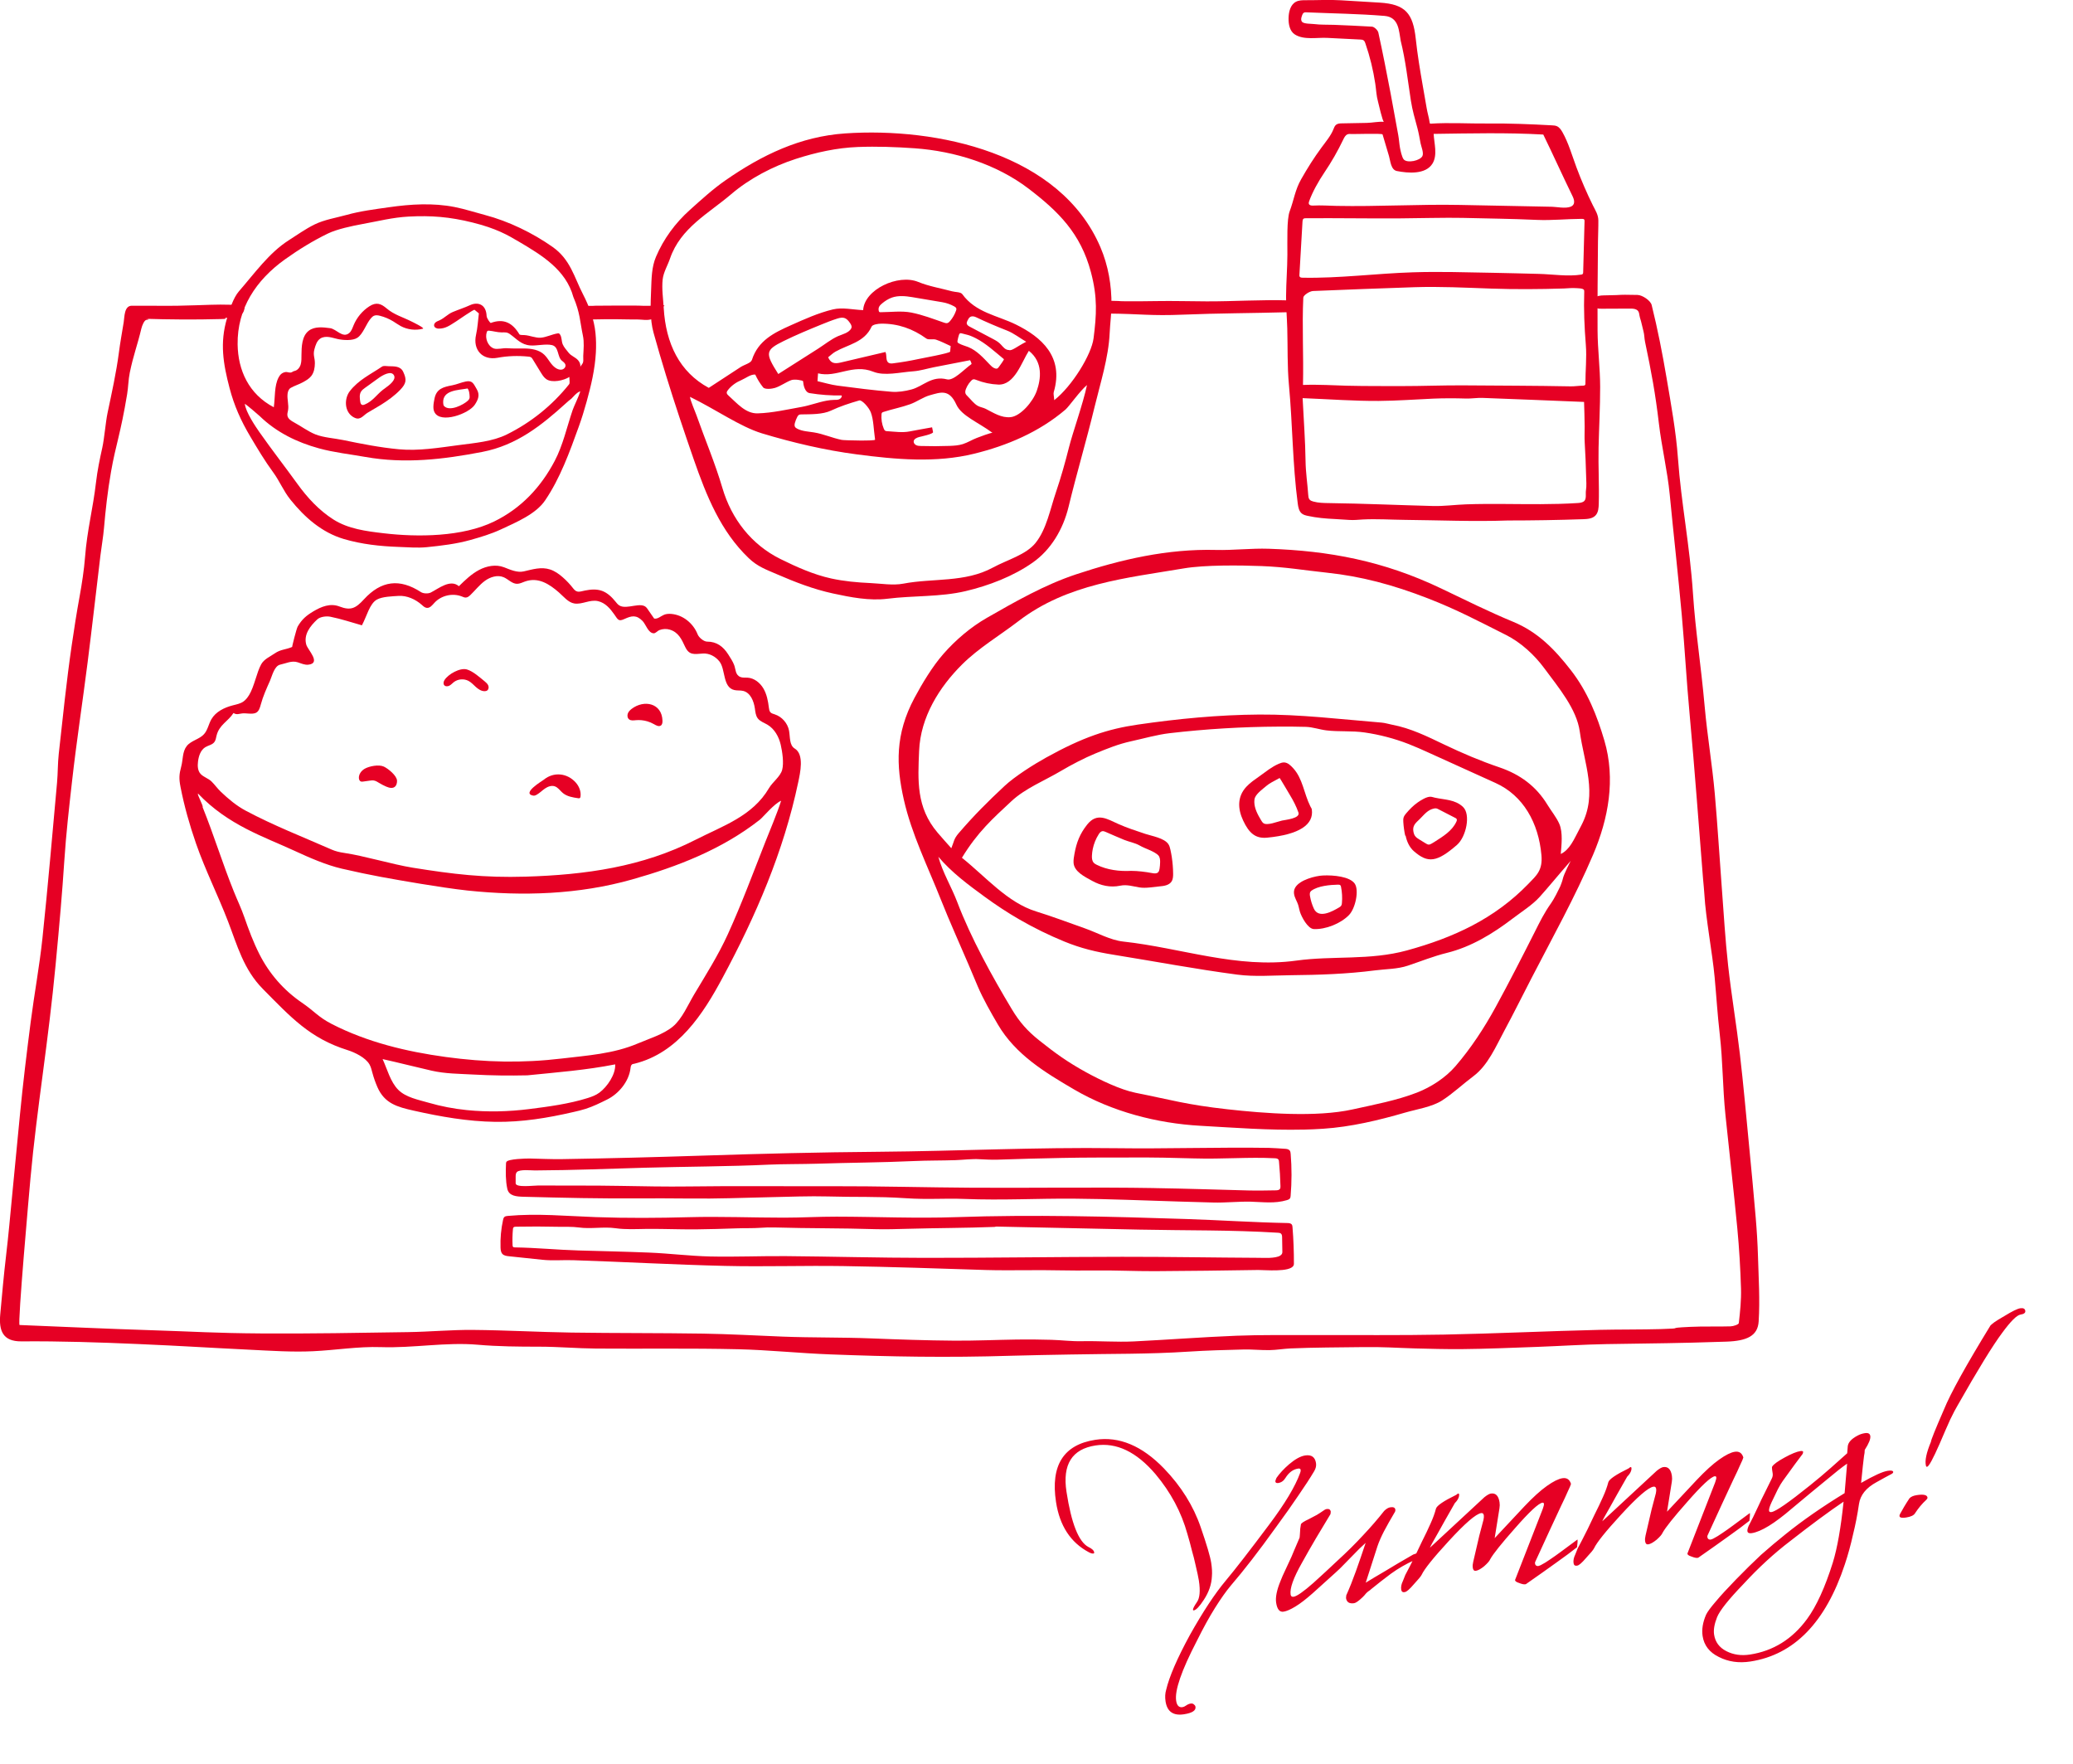 <svg width="489" height="416" viewBox="0 0 489 416" fill="none" xmlns="http://www.w3.org/2000/svg">
<g clip-path="url(#clip0_32_627)">
<path d="M51.969 75.253C45.961 75.415 39.971 75.367 33.902 75.18C31.824 75.118 36.582 75.159 34.532 75.45C34.037 75.519 33.525 76.737 33.342 77.505C32.37 81.566 31.457 83.794 30.617 87.883C30.274 89.544 30.267 91.284 29.994 92.938C28.438 102.378 27.314 104.845 26.197 111.224C25.37 115.943 24.907 120.243 24.537 124.484C24.347 126.677 23.952 128.857 23.686 131.043C22.676 139.449 21.729 147.863 20.663 156.262C19.481 165.592 18.049 174.895 16.998 184.239C16.302 190.41 15.604 196.416 15.154 203.245C14.698 210.198 14.079 217.477 13.11 227.616C12.263 236.49 11.271 244.301 10.102 253.181C9.016 261.446 7.93 269.7 7.183 277.951C6.934 280.705 4.091 312.504 4.62 312.504C15.317 312.933 25.187 313.4 35.061 313.711C46.235 314.06 50.547 314.42 61.725 314.496C73.231 314.572 84.737 314.354 96.243 314.181C101.337 314.105 106.431 313.621 111.522 313.662C119.282 313.725 127.043 314.171 134.803 314.289C145.144 314.444 155.491 314.372 165.832 314.534C172.081 314.635 178.327 314.994 184.576 315.24C191.552 315.513 198.524 315.385 205.499 315.662C212.015 315.921 218.527 316.146 225.046 316.195C230.026 316.233 235.006 316.001 239.989 315.928C242.528 315.89 245.454 315.925 247.999 315.998C250.517 316.07 252.654 316.375 255.175 316.323C259.27 316.236 263.368 316.572 267.459 316.375C275.534 315.98 283.599 315.351 291.678 315.032C297.543 314.801 303.423 314.901 309.295 314.88C319.732 314.842 330.173 314.97 340.604 314.766C352.898 314.524 365.186 313.932 377.477 313.642C381.488 313.548 387.655 313.59 391.663 313.469C398.178 313.275 392.185 313.251 398.697 312.943C401.868 312.791 405.05 312.922 408.225 312.822C408.91 312.801 410.13 312.389 410.168 312.05C410.483 309.349 410.763 306.616 410.684 303.903C410.542 299.157 410.262 294.407 409.812 289.678C408.968 280.808 407.941 271.956 407.028 263.093C406.326 256.288 406.44 250.691 405.669 243.893C405.102 238.884 404.926 235.504 404.466 230.488C403.957 224.914 402.353 216.501 402.045 210.907C401.979 209.724 401.837 208.548 401.74 207.368C400.699 194.458 399.776 181.533 398.58 168.637C397.791 160.109 397.469 153.484 396.705 144.953C395.92 136.159 394.72 125.46 393.876 116.673C393.333 111.037 391.964 105.409 391.317 99.884C390.497 92.872 389.553 87.762 388.049 80.618C387.872 79.781 387.9 78.92 387.668 78.09C387.378 77.041 387.202 75.966 386.859 74.959C386.638 74.308 386.787 73.461 386.057 73.053C385.58 72.786 385.009 72.783 384.462 72.783C378.784 72.793 383.456 72.804 377.777 72.814C377.38 72.814 376.968 72.814 376.602 72.655C375.779 72.299 375.485 71.091 376.055 70.396C376.588 69.746 377.539 69.68 378.376 69.666C384.442 69.573 380.226 69.458 386.261 69.562C387.433 69.583 389.353 70.891 389.612 71.939C391.023 77.612 392.15 83.369 393.126 89.136C394.191 95.428 395.353 101.742 395.813 108.093C396.587 118.8 398.593 128.438 399.365 140.093C399.949 148.932 401.187 156.269 402.135 166.824C402.74 173.542 403.895 180.364 404.5 187.183C405.15 194.53 405.59 201.895 406.146 209.25C406.613 215.408 406.966 221.58 407.647 227.717C408.419 234.684 409.601 241.606 410.417 248.57C411.261 255.783 411.898 263.023 412.596 270.254C413.139 275.868 413.675 281.483 414.149 287.104C414.408 290.18 414.602 293.269 414.692 296.355C414.837 301.461 415.173 306.588 414.851 311.666C414.637 315.081 412.078 316.264 407.222 316.427C394.35 316.852 391.815 316.783 378.933 317.008C373.503 317.101 368.08 317.464 362.654 317.662C356.626 317.88 350.595 318.139 344.567 318.194C341.651 318.219 336.889 318.118 333.97 318.032C328.852 317.883 326.514 317.648 321.396 317.717C316.056 317.79 309.779 317.793 304.443 318.028C302.793 318.101 301.151 318.398 299.501 318.426C297.45 318.461 295.392 318.232 293.342 318.281C289.022 318.385 284.696 318.502 280.383 318.782C270.669 319.412 262.279 319.26 252.55 319.46C248.324 319.547 242.932 319.616 238.679 319.751C223.313 320.235 210.081 319.972 195.861 319.436C188.595 319.163 181.349 318.391 174.08 318.219C162.92 317.956 151.746 318.142 140.579 318.059C136.142 318.025 131.687 317.617 127.216 317.617C122.37 317.617 117.518 317.579 112.687 317.156C105.189 316.503 97.443 317.98 89.858 317.72C84.498 317.537 79.186 318.44 73.843 318.689C68.904 318.921 63.89 318.578 58.958 318.336C47.905 317.796 43.703 317.475 32.647 316.994C23.451 316.593 14.248 316.288 5.042 316.364C0.66 316.399 -0.291 313.849 0.059 310.006C0.477 305.401 0.885 300.804 1.425 296.213C2.044 290.948 2.379 286.987 2.888 281.715C3.448 275.927 4.136 268.821 4.693 263.034C5.402 255.679 6.297 248.342 7.242 241.011C8.089 234.424 9.313 227.883 10.012 221.285C11.302 209.07 12.343 196.831 13.456 184.598C13.66 182.343 13.608 180.063 13.857 177.814C14.809 169.283 15.67 160.735 16.911 152.246C17.509 148.16 18.046 144.69 18.789 140.615C19.311 137.754 19.837 134.323 20.062 131.399C20.553 124.989 21.915 120.094 22.655 113.711C22.97 110.989 23.527 108.304 24.122 105.63C24.627 103.354 24.9 99.635 25.37 97.39C26.366 92.636 27.414 87.984 28.047 83.144C28.358 80.75 28.791 78.387 29.178 76.004C29.382 74.765 29.271 72.115 31.087 72.105C38.453 72.07 38.9 72.243 46.28 71.994C52.152 71.797 51.837 71.793 57.709 71.977C57.689 72.558 57.661 73.163 57.367 73.662C56.793 74.627 55.493 74.803 54.372 74.872C51.495 75.052 54.822 75.18 51.962 75.256L51.969 75.253Z" fill="#E60024"/>
<path d="M266.346 71.06C268.487 71.06 270.631 71.05 272.768 71.012C276.71 70.943 280.677 71.064 284.654 71.078C291.115 71.098 297.551 70.645 304.025 70.846C304.191 70.849 304.374 70.863 304.488 70.984C304.599 71.102 304.606 71.282 304.602 71.444C304.588 71.977 304.526 72.51 304.415 73.032C304.381 73.202 304.332 73.382 304.201 73.496C304.052 73.624 303.841 73.638 303.644 73.641C295.489 73.869 287.31 73.869 279.162 74.208C271.281 74.537 269.227 74.018 261.297 73.952C260.522 73.945 259.599 73.852 259.235 73.167C258.886 72.506 259.336 71.648 259.993 71.289C260.65 70.929 261.438 70.936 262.185 70.95C265.585 71.008 262.943 71.053 266.346 71.057V71.06Z" fill="#E60024"/>
<path d="M142.335 72.087C143.822 72.08 145.31 72.073 146.793 72.067C154.817 72.032 148.747 72.278 156.777 72.015C156.608 72.022 154.713 74.879 153.98 75.187C152.762 75.695 151.493 75.336 150.182 75.339C146.295 75.339 156.49 75.405 152.603 75.381C144.843 75.336 146.233 75.204 138.472 75.363C138.213 75.37 137.929 75.363 137.729 75.201C137.556 75.059 137.487 74.834 137.424 74.62C137.283 74.128 137.137 73.637 136.996 73.146C136.94 72.956 136.885 72.748 136.954 72.561C137.086 72.208 137.549 72.15 137.926 72.15C142.446 72.129 137.815 72.112 142.339 72.091L142.335 72.087Z" fill="#E60024"/>
<path d="M336.869 27.059C337.014 27.675 337.163 28.288 337.256 28.952C337.266 29.024 337.284 29.107 337.343 29.145C337.387 29.173 337.443 29.17 337.495 29.166C341.935 28.876 346.469 29.173 350.924 29.128C356.042 29.076 361.036 29.284 366.095 29.561C366.486 29.581 366.884 29.606 367.24 29.758C367.856 30.021 368.253 30.623 368.582 31.204C369.996 33.698 370.889 36.846 371.892 39.531C373.019 42.547 374.299 45.505 375.723 48.39C376.336 49.629 377.02 50.618 377.034 51.985C377.055 53.621 376.962 55.278 376.948 56.918C376.882 63.944 376.816 70.97 376.851 77.996C376.872 82.417 377.456 86.835 377.46 91.252C377.463 96.03 377.197 100.8 377.089 105.574C376.993 109.996 377.255 114.334 377.134 118.786C377.107 119.775 377.041 120.865 376.356 121.581C375.637 122.335 374.485 122.418 373.444 122.453C367.531 122.657 361.613 122.757 355.682 122.757C347.642 123.048 339.518 122.692 331.453 122.612C328.143 122.581 324.768 122.349 321.465 122.519C320.327 122.578 319.39 122.709 318.232 122.623C317.104 122.536 315.973 122.463 314.842 122.411C312.695 122.315 310.585 122.128 308.479 121.668C307.995 121.564 307.497 121.439 307.106 121.132C306.411 120.585 306.241 119.62 306.124 118.745C304.893 109.435 304.913 100.095 304.049 90.799C303.637 86.392 303.779 81.933 303.655 77.494C303.585 74.959 303.354 72.423 303.371 69.887C303.392 66.615 303.668 63.345 303.682 60.073C303.696 56.842 303.513 51.732 304.218 49.847C305.225 47.166 305.481 44.817 306.926 42.277C308.451 39.596 309.935 37.23 311.764 34.753C312.681 33.511 313.964 31.965 314.524 30.526C314.687 30.111 314.849 29.664 315.209 29.398C315.579 29.125 316.07 29.104 316.53 29.097C318.491 29.059 320.452 29.024 322.413 28.986C323.713 28.962 325.228 28.62 326.463 28.737C326.134 28.706 325.2 24.475 325.065 23.994C324.664 22.559 324.64 21.251 324.422 19.788C323.938 16.543 323.153 13.343 322.084 10.24C321.991 9.97 321.884 9.679 321.648 9.513C321.431 9.358 321.15 9.34 320.884 9.326C318.27 9.195 315.655 9.064 313.041 8.932C310.689 8.814 307.556 9.489 305.436 8.123C304.225 7.344 303.928 5.708 303.959 4.269C303.99 2.795 304.384 1.124 305.681 0.429C306.394 0.048 307.237 0.045 308.043 0.048C310.834 0.062 313.514 -0.104 316.302 0.066C319.359 0.249 322.413 0.429 325.47 0.619C331.512 0.993 333.317 3.127 333.967 9.181C334.365 12.897 334.98 16.584 335.624 20.265C335.928 22.012 336.25 23.756 336.537 25.503C336.627 26.039 336.744 26.544 336.865 27.049L336.869 27.059ZM307.276 93.906C307.538 99.261 307.908 103.987 307.967 108.716C307.998 111.372 308.417 114.074 308.6 116.735C308.624 117.112 308.662 117.516 308.901 117.807C309.115 118.07 309.454 118.194 309.779 118.284C310.993 118.62 312.269 118.637 313.525 118.655C321.731 118.762 329.869 119.135 338.065 119.343C340.642 119.409 343.263 119.039 345.847 118.949C348.765 118.848 351.691 118.845 354.614 118.862C360.458 118.897 366.306 119.018 372.144 118.641C372.697 118.606 373.299 118.544 373.707 118.167C374.278 117.634 373.991 116.427 374.108 115.69C374.288 114.562 374.178 113.379 374.15 112.237C374.088 109.646 373.977 107.052 373.821 104.464C373.735 103.032 373.814 102.004 373.804 100.593C373.804 100.14 373.697 94.795 373.666 94.795C365.224 94.456 357.467 94.127 349.706 93.847C348.395 93.799 347.071 94.041 345.76 93.996C343.305 93.913 340.548 93.913 338.103 94.016C333.697 94.207 329.603 94.532 325.204 94.56C319.542 94.598 313.881 94.169 307.272 93.902L307.276 93.906ZM373.621 68.351C373.382 67.96 372.054 67.984 371.622 67.95C370.74 67.884 369.796 68.012 368.91 68.04C363.121 68.22 357.467 68.261 351.698 68.061C345.67 67.853 339.639 67.538 333.607 67.739C325.819 67.995 317.53 68.31 309.741 68.635C308.918 68.669 307.459 69.621 307.435 70.198C307.12 76.937 307.525 83.687 307.362 90.789C311.097 90.647 314.791 90.903 317.626 90.969C322.24 91.076 325.996 91.048 330.606 91.059C335.129 91.069 340.773 90.851 345.293 90.889C354.071 90.962 361.724 90.951 370.501 91.124C371.456 91.142 372.39 90.969 373.361 90.965C373.572 90.965 373.825 90.945 373.929 90.761C373.984 90.668 373.984 90.554 373.984 90.446C373.973 87.451 374.323 84.344 374.084 81.365C373.749 77.204 373.565 73.049 373.704 68.86C373.711 68.687 373.714 68.5 373.624 68.351H373.621ZM373.081 51.618C369.578 51.635 366.071 52.016 362.571 51.864C355.727 51.562 351.864 51.566 345.02 51.39C341.33 51.296 333.753 51.486 330.049 51.507C322.281 51.552 315.548 51.414 308.016 51.473C307.829 51.473 307.625 51.48 307.476 51.597C307.289 51.746 307.262 52.016 307.248 52.254C307.006 56.447 306.76 60.64 306.518 64.833C306.511 64.971 306.504 65.117 306.57 65.234C306.695 65.459 306.999 65.49 307.255 65.497C315.904 65.67 324.64 64.49 333.296 64.224C339.608 64.016 345.933 64.234 352.252 64.342C355.834 64.404 359.414 64.511 362.997 64.598C366.175 64.674 369.879 65.265 372.998 64.764C373.126 64.743 373.265 64.712 373.351 64.615C373.441 64.511 373.451 64.362 373.455 64.228C373.562 60.215 373.669 56.205 373.776 52.192C373.78 52.043 373.776 51.881 373.683 51.767C373.569 51.632 373.368 51.621 373.192 51.621C373.157 51.621 373.119 51.621 373.085 51.621L373.081 51.618ZM370.522 48.743C370.979 48.556 371.29 48.231 371.321 47.695C371.355 47.114 371.093 46.56 370.837 46.038C368.572 41.406 366.31 36.369 364.045 31.733C355.437 31.245 346.812 31.463 338.186 31.577C338.287 33.791 339.162 36.566 337.899 38.597C336.277 41.205 332.117 40.852 329.516 40.337C328.081 40.053 327.995 37.984 327.649 36.812C327.147 35.109 326.635 33.407 326.134 31.705C326.048 31.411 319.404 31.654 318.785 31.609C318.488 31.588 318.183 31.567 317.903 31.667C317.381 31.858 317.101 32.408 316.862 32.909C315.572 35.611 314.078 38.216 312.401 40.697C311.104 42.609 309.579 45.287 308.814 47.467C308.742 47.674 308.676 47.903 308.759 48.103C308.901 48.456 309.375 48.504 309.752 48.484C311.616 48.38 313.376 48.522 315.254 48.56C324.948 48.754 334.742 48.141 344.439 48.335C349.267 48.432 354.098 48.525 358.926 48.622C361.344 48.67 363.761 48.719 366.178 48.767C367.077 48.785 369.312 49.241 370.515 48.747L370.522 48.743ZM306.94 4.656C306.957 4.843 307.02 5.019 307.151 5.161C307.608 5.659 309.306 5.587 310.001 5.677C311.526 5.874 313.141 5.798 314.676 5.857C317.661 5.978 320.646 6.109 323.63 6.286C324.177 6.317 325.017 7.123 325.141 7.694C326.179 12.419 327.106 17.172 328.012 21.929C328.638 25.226 329.208 28.53 329.828 31.83C330.014 32.833 330.063 33.854 330.242 34.86C330.357 35.493 330.706 37.116 331.124 37.597C331.954 38.552 335.032 37.905 335.544 36.784C335.887 36.033 335.243 34.559 335.098 33.788C334.873 32.615 334.676 31.436 334.372 30.28C333.763 27.983 333.175 26.077 332.812 23.725C332.089 19.051 331.56 14.211 330.412 9.62C329.976 7.368 330.045 4.037 326.611 3.753C320.473 3.245 314.331 3.176 308.182 2.909C307.974 2.899 307.756 2.895 307.576 2.996C307.348 3.12 307.237 3.383 307.148 3.625C307.023 3.947 306.912 4.321 306.944 4.653L306.94 4.656Z" fill="#E60024"/>
<path d="M278.177 283.386C269.818 283.143 261.463 282.759 253.1 282.704C244.534 282.649 236.531 283.123 227.453 282.77C222.598 282.58 219.129 282.967 213.53 282.593C206.835 282.147 201.875 282.382 195.163 282.182C191.286 282.064 185.531 282.268 181.63 282.358C175.156 282.51 169.021 282.746 162.989 282.673C153.894 282.562 146.251 282.739 137.155 282.566C132.611 282.479 128.063 282.386 123.519 282.258C121.866 282.209 120.043 282.119 119.663 280.362C119.255 278.466 119.276 276.377 119.362 274.453C119.369 274.308 119.379 274.156 119.456 274.028C119.881 273.322 124.11 273.218 125.055 273.239C127.565 273.294 130.069 273.422 132.583 273.381C143.647 273.205 154.71 272.914 165.766 272.554C180.105 272.087 192.949 271.765 207.291 271.648C226.098 271.496 244.126 270.548 263.434 270.807C275.061 270.963 287.705 270.544 299.346 270.728C300.57 270.748 301.815 270.876 303.05 270.939C303.475 270.959 303.949 271.015 304.215 271.333C304.402 271.558 304.433 271.866 304.457 272.153C304.727 275.439 304.723 278.743 304.447 282.03C304.429 282.244 304.405 282.469 304.281 282.645C304.122 282.874 303.831 282.977 303.558 283.057C300.705 283.908 297.987 283.5 295.012 283.417C292.329 283.344 288.908 283.697 286.225 283.617C283.541 283.541 280.857 283.462 278.177 283.386ZM272.284 280.213C276.019 280.276 279.754 280.359 283.486 280.466C287.134 280.573 290.779 280.677 294.428 280.77C296.589 280.826 298.758 280.777 300.93 280.743C301.293 280.736 301.708 280.705 301.915 280.421C302.054 280.231 302.054 279.985 302.047 279.757C301.998 277.764 301.884 275.972 301.704 273.983C301.687 273.806 301.666 273.616 301.559 273.471C301.379 273.232 301.03 273.194 300.719 273.177C294.539 272.848 288.628 273.419 281.521 273.208C276.393 273.056 272.588 272.976 267.377 272.997C261.615 273.021 256.248 272.976 250.489 273.101C245.233 273.215 240.28 273.322 235.027 273.519C234.235 273.55 231.838 273.457 231.04 273.402C229.366 273.284 227.042 273.568 225.378 273.623C222.148 273.734 218.849 273.685 215.619 273.834C207.706 274.197 200.516 274.204 192.6 274.464C189.525 274.564 184.476 274.536 181.409 274.682C172.113 275.125 161.291 275.145 151.988 275.412C142.236 275.688 135.952 275.979 126.186 276.048C125.293 276.055 122.561 275.733 121.914 276.443C121.652 276.733 121.638 277.159 121.638 277.543C121.638 278.055 121.638 278.57 121.638 279.082C121.638 280.151 125.867 279.598 126.929 279.604C133.358 279.646 139.791 279.573 146.216 279.691C151.276 279.784 157.283 279.899 162.332 279.829C174.475 279.667 184.172 279.812 196.314 279.77C206.831 279.736 218.842 280.065 229.362 280.127C243.676 280.21 257.984 279.968 272.284 280.206V280.213Z" fill="#E60024"/>
<path d="M305.124 298.482C304.305 300.112 298.267 299.506 296.811 299.527C288.68 299.648 280.553 299.773 272.422 299.807C267.657 299.828 262.884 299.579 258.122 299.641C252.122 299.724 248.272 299.513 242.272 299.576C239.768 299.603 235.124 299.617 232.606 299.534C221.387 299.171 210.165 298.783 198.935 298.607C189.639 298.462 180.323 298.787 171.033 298.565C159.102 298.282 147.191 297.614 135.264 297.22C132.77 297.137 130.391 297.379 127.915 297.116L120.057 296.289C119.525 296.234 118.944 296.158 118.563 295.794C118.152 295.404 118.093 294.798 118.072 294.245C117.996 292.058 118.193 289.862 118.663 287.724C118.719 287.464 118.791 287.187 118.995 287.014C119.203 286.838 119.497 286.803 119.774 286.776C126.697 286.136 133.624 286.814 140.555 287.059C147.887 287.319 155.225 287.274 162.557 287.073C169.996 286.873 177.459 287.187 184.912 287.187C189.045 287.187 193.177 286.942 197.307 286.949C206.744 286.963 216.203 287.392 225.613 287.063C243.694 286.433 261.791 286.914 279.868 287.509C287.795 287.769 295.752 288.305 303.644 288.454C304.035 288.46 304.488 288.495 304.716 288.803C304.848 288.979 304.872 289.211 304.889 289.429C305.121 292.307 305.232 295.196 305.221 298.081C305.221 298.226 305.19 298.354 305.128 298.475L305.124 298.482ZM302.002 296.12C302.313 295.922 302.5 295.66 302.496 295.307C302.482 294.141 302.462 292.975 302.437 291.806C302.43 291.494 302.406 291.148 302.164 290.944C301.97 290.778 301.69 290.754 301.431 290.74C290.516 290.062 279.667 290.232 268.774 290.003C257.513 289.768 246.256 289.523 234.996 289.287C234.868 289.287 234.743 289.363 234.612 289.37C227.429 289.644 221.162 289.612 213.979 289.817C211.804 289.879 208.702 289.972 206.52 289.9C198.372 289.637 190.877 289.74 182.73 289.498C181.609 289.464 180.475 289.495 179.358 289.581C177.684 289.709 175.377 289.637 173.703 289.709C170.577 289.844 167.444 289.886 164.31 289.945C163 289.969 161.685 289.938 160.375 289.924C157.733 289.896 155.09 289.806 152.452 289.841C149.965 289.872 147.638 290.021 145.203 289.678C142.357 289.277 139.396 289.9 136.515 289.498C134.949 289.28 133.254 289.374 131.674 289.339C128.35 289.263 125.027 289.256 121.703 289.318C121.492 289.322 121.257 289.339 121.122 289.491C121.029 289.599 121.012 289.747 120.998 289.886C120.88 291.148 120.849 292.418 120.911 293.688C120.918 293.83 120.932 293.985 121.036 294.085C121.147 294.189 121.316 294.2 121.472 294.2C126.517 294.276 131.414 294.777 136.464 294.923C142.014 295.082 147.568 295.199 153.116 295.424C157.916 295.618 162.685 296.23 167.485 296.341C173.43 296.479 179.396 296.21 185.348 296.258C196.276 296.348 207.204 296.659 218.133 296.666C233.647 296.677 249.165 296.434 264.679 296.417C275.462 296.403 286.245 296.607 297.032 296.659C298.035 296.663 300.864 296.856 302.012 296.127L302.002 296.12Z" fill="#E60024"/>
<path d="M58.716 164.011C60.016 161.88 60.538 158.59 61.617 156.667C62.306 155.442 63.706 154.871 64.806 154.107C66.217 153.128 67.365 153.252 68.925 152.581C68.839 152.619 69.935 148.267 70.222 147.772C71.201 146.081 72.242 145.195 73.891 144.206C75.807 143.057 77.913 142.213 80.071 143.04C82.717 144.054 83.882 143.504 85.833 141.373C89.928 136.903 94.285 136.398 99.293 139.643C99.867 140.016 101.005 140.061 101.62 139.747C103.46 138.816 106.234 136.509 108.247 138.259C109.706 136.834 111.19 135.388 112.992 134.433C114.793 133.475 116.986 133.056 118.888 133.789C120.337 134.346 121.976 135.118 123.54 134.765C125.615 134.295 127.648 133.623 129.771 134.315C130.885 134.679 131.86 135.377 132.742 136.149C133.652 136.944 134.485 137.83 135.222 138.788C136.104 139.933 136.778 139.518 138.002 139.276C139.327 139.013 140.724 138.889 142.018 139.359C143.29 139.823 144.307 140.802 145.158 141.853C145.431 142.192 145.701 142.545 146.067 142.781C147.869 143.933 151.383 141.66 152.628 143.462C153.188 144.272 153.748 145.081 154.309 145.887C155.149 146.057 155.865 145.309 156.657 144.988C157.179 144.777 157.757 144.749 158.317 144.79C161.139 145.012 163.553 147.046 164.566 149.613C164.87 150.384 166.032 151.329 166.797 151.325C169.076 151.322 170.604 152.491 171.784 154.345C172.271 155.113 172.87 156.013 173.188 156.864C173.568 157.877 173.433 159.182 174.661 159.673C175.187 159.884 175.778 159.794 176.345 159.829C177.915 159.922 179.292 161.029 180.087 162.389C180.883 163.748 181.18 165.336 181.37 166.9C181.419 167.287 181.474 167.706 181.737 167.993C181.996 168.273 182.394 168.363 182.754 168.481C184.455 169.038 185.8 170.57 186.129 172.331C186.409 173.839 186.164 175.756 187.474 176.551C189.764 177.935 188.75 182.311 188.294 184.484C184.853 200.857 178.31 215.989 170.393 230.705C165.911 239.039 159.966 248.362 149.626 250.884C149.45 250.925 149.259 250.929 149.107 251.029C148.824 251.22 148.772 251.607 148.73 251.949C148.364 255.07 145.943 257.972 143.218 259.322C141.558 260.145 139.891 260.968 138.127 261.529C137.183 261.83 136.214 262.054 135.246 262.276C129.139 263.687 123.142 264.673 116.834 264.587C110.339 264.5 103.913 263.369 97.591 261.947C93.746 261.082 90.716 260.28 89.022 256.384C88.548 255.291 88.15 254.164 87.842 253.015C87.662 252.344 87.503 251.655 87.161 251.05C86.238 249.431 83.692 248.203 81.998 247.674C73.092 244.892 68.576 239.88 62.012 233.251C57.457 228.654 55.96 222.953 53.798 217.335C51.419 211.149 48.41 205.192 46.238 198.941C44.727 194.582 43.461 190.133 42.583 185.605C42.195 183.612 42.244 182.654 42.759 180.741C43.181 179.174 42.998 177.285 44.056 175.949C45.087 174.649 47.016 174.386 48.127 173.151C48.998 172.179 49.206 170.788 49.852 169.657C50.879 167.858 52.916 166.872 54.922 166.356C55.807 166.128 56.741 165.959 57.478 165.412C57.959 165.056 58.356 164.571 58.702 164.008L58.716 164.011ZM55.085 168.155C53.802 170.165 51.689 170.93 51.076 173.531C50.955 174.05 50.883 174.611 50.554 175.033C50.053 175.68 49.136 175.797 48.441 176.219C47.328 176.897 46.878 178.285 46.712 179.578C46.577 180.623 46.619 181.803 47.348 182.56C48.068 183.304 49.136 183.577 49.887 184.304C50.63 185.024 51.291 185.975 52.072 186.719C53.86 188.424 55.776 190.036 57.965 191.202C64.505 194.693 71.46 197.398 78.263 200.387C79.162 200.781 80.165 201.01 81.14 201.151C85.874 201.843 92.646 203.891 97.367 204.649C106.87 206.171 114.105 207.057 124.003 206.759C138.061 206.334 151.531 204.472 164.144 198.027C170.466 194.796 177.518 192.51 181.394 185.885C182.235 184.446 184.075 183.169 184.507 181.568C184.943 179.949 184.535 177.247 184.161 175.635C183.722 173.742 182.691 171.902 181.021 170.913C180.232 170.446 179.295 170.151 178.745 169.422C178.254 168.768 178.182 167.906 178.068 167.097C177.819 165.35 177.023 163.371 175.308 162.952C174.637 162.79 173.921 162.901 173.247 162.752C170.435 162.129 171.192 157.915 169.716 156.016C168.789 154.826 167.302 154.031 165.797 154.138C163.719 154.287 162.564 154.584 161.602 152.522C160.79 150.775 160.032 149.118 158.012 148.506C157.193 148.257 156.314 148.309 155.522 148.617C155.121 148.772 154.654 149.374 154.208 149.364C152.908 149.329 152.355 147.26 151.573 146.461C150.114 144.967 149 145.209 147.295 145.991C145.891 146.631 145.787 146.174 144.905 144.912C143.947 143.542 142.792 142.185 141.087 141.784C139.14 141.328 137.349 142.632 135.474 142.331C134.029 142.099 132.901 140.646 131.843 139.726C129.547 137.723 126.949 136.035 123.809 137.159C123.197 137.38 122.592 137.702 121.942 137.692C120.766 137.671 119.901 136.609 118.819 136.145C117.363 135.523 115.641 136.073 114.364 137.007C113.088 137.944 112.113 139.228 110.972 140.324C110.667 140.615 110.322 140.909 109.903 140.933C109.568 140.954 109.253 140.802 108.942 140.677C106.756 139.816 104.069 140.435 102.482 142.168C101.973 142.722 101.43 143.441 100.683 143.369C100.216 143.324 99.85 142.971 99.5 142.659C98.037 141.359 95.99 140.411 93.995 140.546C92.522 140.646 90.215 140.694 88.921 141.404C87.182 142.362 86.538 145.323 85.37 147.482C82.976 146.807 80.486 145.97 77.931 145.458C76.962 145.264 75.513 145.458 74.846 146.081C73.193 147.62 71.567 149.658 72.249 152.048C72.601 153.294 75.845 156.411 72.74 156.767C71.885 156.864 71.066 156.473 70.25 156.207C68.804 155.736 67.504 156.459 66.089 156.757C64.706 157.051 64.17 159.472 63.693 160.548C62.866 162.409 62.046 164.201 61.514 166.18C61.313 166.931 61.068 167.785 60.366 168.121C59.511 168.532 58.121 168.162 57.17 168.256C56.337 168.335 55.863 168.66 55.067 168.159L55.085 168.155ZM46.709 187.165C46.442 187.341 48.057 190.182 47.791 190.358C50.527 197.156 52.404 203.414 55.14 210.212C55.98 212.305 56.914 214.231 57.651 216.359C58.675 219.31 59.774 222.243 61.185 225.032C63.513 229.626 66.902 233.535 71.19 236.465C74.223 238.534 75.05 239.869 78.314 241.54C86.615 245.785 95.824 248.02 105.162 249.293C114.472 250.562 123.225 250.763 132.542 249.652C138.653 248.926 144.715 248.542 150.432 246.113C153.05 245 156.505 243.951 158.715 242.121C160.9 240.312 162.328 236.898 163.767 234.497C166.544 229.854 169.456 225.246 171.69 220.341C174.941 213.204 177.673 205.832 180.551 198.529C181.305 196.616 183.466 191.468 184.258 188.86C182.674 189.486 179.956 192.769 179.247 193.326C170.29 200.352 159.766 204.407 149.121 207.416C136.543 210.973 123.387 211.409 110.301 210.035C107.306 209.72 102.16 208.935 99.179 208.437C92.245 207.275 87.438 206.462 80.607 204.87C76.928 204.012 72.944 202.269 69.444 200.65C62.233 197.315 53.871 194.658 46.709 187.161V187.165ZM90.253 249.791C91.339 252.14 92.079 255.143 93.929 257.018C95.717 258.83 98.722 259.387 101.084 260.072C104.031 260.927 107.053 261.508 110.107 261.816C114.997 262.31 119.943 262.189 124.819 261.577C129.367 261.006 134.229 260.356 138.611 258.979C139.593 258.671 140.575 258.311 141.398 257.696C143.249 256.315 145.248 253.399 145.116 251.033C138.293 252.385 131.331 252.918 124.401 253.617C120.064 253.714 115.959 253.665 111.584 253.427C108.312 253.247 105.055 253.254 101.856 252.527C97.979 251.645 94.13 250.649 90.253 249.787V249.791Z" fill="#E60024"/>
<path d="M131.386 185.726C131.22 185.608 131.044 185.515 130.847 185.449C130.076 185.197 129.228 185.515 128.557 185.975C127.886 186.432 127.316 187.03 126.61 187.431C126.351 187.58 126.053 187.701 125.76 187.646C122.941 187.113 127.966 184.148 128.27 183.899C130.619 181.969 133.807 182.325 135.799 184.543C136.602 185.439 137.096 186.656 136.94 187.85C136.92 188.002 136.878 188.168 136.743 188.241C136.646 188.293 136.529 188.279 136.418 188.265C135.132 188.082 133.769 187.864 132.77 187.034C132.285 186.629 131.888 186.086 131.383 185.729L131.386 185.726Z" fill="#E60024"/>
<path d="M92.345 185.83C91.934 185.833 91.491 185.688 91.104 185.522C90.54 185.276 89.99 184.992 89.464 184.674C89.056 184.428 88.645 184.152 88.171 184.079C87.849 184.027 87.524 184.072 87.203 184.117C86.687 184.19 86.172 184.259 85.657 184.332C85.48 184.356 85.294 184.38 85.128 184.318C84.816 184.204 84.674 183.833 84.657 183.501C84.616 182.595 85.245 181.758 86.034 181.308C87.116 180.692 89.368 180.253 90.547 180.803C91.574 181.284 93.614 182.934 93.656 184.127C93.677 184.695 93.514 185.321 93.04 185.632C92.829 185.771 92.591 185.83 92.342 185.833L92.345 185.83Z" fill="#E60024"/>
<path d="M152.711 170.131C151.832 169.871 150.902 169.774 149.989 169.857C149.443 169.909 148.831 170.003 148.402 169.664C148.014 169.363 147.924 168.785 148.084 168.321C148.243 167.858 148.602 167.491 148.993 167.194C151.936 164.948 156.138 165.827 156.273 169.958C156.287 170.376 156.245 170.857 155.906 171.106C155.429 171.456 154.779 171.096 154.267 170.798C153.776 170.515 153.25 170.29 152.707 170.127L152.711 170.131Z" fill="#E60024"/>
<path d="M113.181 162.704C112.856 162.527 112.556 162.295 112.282 162.053C111.712 161.545 111.196 160.957 110.522 160.593C109.436 160.009 108.008 160.13 107.036 160.891C106.687 161.164 106.393 161.514 105.998 161.718C105.604 161.922 105.054 161.936 104.781 161.59C104.522 161.261 104.622 160.766 104.843 160.41C105.694 159.012 108.54 157.411 110.148 157.895C111.629 158.341 113.15 159.746 114.35 160.714C114.682 160.984 115.014 161.282 115.177 161.68C115.339 162.077 115.277 162.593 114.928 162.845C114.752 162.973 114.527 163.015 114.309 163.015C113.911 163.015 113.534 162.894 113.185 162.704H113.181Z" fill="#E60024"/>
<path d="M140.558 83.178C140.34 87.108 139.434 90.934 138.369 94.774C137.823 96.736 137.231 98.683 136.539 100.596C134.371 106.609 132.127 112.815 128.582 118.028C126.406 121.228 121.914 123.121 118.127 124.878C115.834 125.943 113.403 126.666 110.975 127.351C107.679 128.282 104.076 128.707 100.673 129.053C98.511 129.271 96.191 129.067 94.022 128.991C89.668 128.839 85.311 128.365 81.119 127.13C75.914 125.597 71.847 122 68.51 117.841C66.85 115.776 65.978 113.49 64.436 111.393C62.451 108.688 60.753 105.841 59.041 102.956C56.817 99.209 55.244 95.687 54.158 91.55C52.64 85.779 51.827 80.86 53.542 75.087C54.13 73.108 55.019 70.25 56.347 68.721C60.041 64.476 63.482 59.619 68.092 56.682C70.097 55.406 72.038 54.008 74.175 52.953C76.482 51.815 79.259 51.379 81.742 50.691C85.041 49.77 88.416 49.355 91.761 48.878C96.889 48.141 102.16 47.819 107.275 48.833C109.678 49.31 112.037 50.085 114.392 50.705C119.964 52.171 125.666 54.935 130.373 58.256C134.565 61.211 135.46 65.414 137.494 69.347C138.974 72.215 140.14 75.287 140.465 78.515C140.624 80.089 140.641 81.642 140.558 83.178ZM137.594 84.977C137.605 84.638 137.567 84.288 137.58 83.963C137.653 82.348 137.836 80.736 137.497 79.134C136.813 75.913 136.847 73.744 135.25 70.049C133.493 63.608 127.769 60.169 122.405 57.001C119.711 55.409 117.072 53.877 111.487 52.486C106.054 51.133 101.69 50.801 96.388 51.081C92.591 51.282 89.264 52.161 85.501 52.839C83.115 53.268 79.49 54.043 77.367 55.07C73.832 56.779 70.44 58.876 67.237 61.162C60.39 66.057 55.939 72.772 56.053 81.227C56.136 87.302 58.678 92.965 64.588 96.051C64.92 93.684 64.678 91.028 65.709 89.035C66.075 88.329 66.546 87.89 67.331 87.751C67.746 87.679 68.192 87.928 68.579 87.866C68.994 87.8 69.029 87.582 69.447 87.499C70.187 87.357 70.723 86.669 70.934 85.946C71.145 85.223 71.104 84.451 71.114 83.697C71.135 81.808 71.187 79.279 72.826 78.01C74.209 76.934 76.226 77.179 77.868 77.397C79.359 77.594 80.818 79.829 82.354 78.563C82.907 78.106 83.135 77.377 83.409 76.712C84.159 74.896 85.473 73.315 87.123 72.246C88.773 71.177 89.89 71.617 91.214 72.748C92.964 74.242 95.043 74.792 97.055 75.816C97.055 75.816 100.324 77.383 99.76 77.529C98.017 77.986 96.108 77.757 94.52 76.903C93.901 76.567 93.331 76.145 92.729 75.778C91.767 75.194 90.716 74.751 89.623 74.478C89.156 74.36 88.645 74.277 88.205 74.478C87.915 74.609 87.69 74.848 87.479 75.09C86.376 76.346 85.674 78.754 84.304 79.66C83.17 80.41 80.957 80.234 79.719 79.975C79.02 79.829 78.342 79.594 77.637 79.494C76.931 79.393 76.17 79.445 75.572 79.836C74.742 80.379 74.424 81.424 74.165 82.386C73.794 83.77 74.289 84.361 74.275 85.686C74.265 86.741 74.078 87.862 73.404 88.71C72.892 89.353 72.152 89.765 71.432 90.163C70.519 90.668 69.433 90.983 68.576 91.484C68.102 91.761 67.894 92.342 67.836 92.889C67.694 94.176 68.168 95.483 67.95 96.76C67.877 97.182 67.728 97.607 67.801 98.029C67.926 98.784 68.676 99.247 69.347 99.61C70.99 100.496 72.705 101.776 74.403 102.45C76.357 103.222 78.875 103.357 80.939 103.786C85.304 104.689 89.689 105.554 94.13 105.965C98.733 106.391 103.491 105.602 108.133 104.99C112.013 104.474 116.184 104.146 119.587 102.454C125.227 99.652 130.228 95.66 134.236 90.644C134.492 90.325 134.292 89.644 134.312 88.903C133.036 89.734 130.211 90.381 128.855 89.415C128.295 89.018 127.921 88.416 127.562 87.831C126.929 86.8 126.296 85.773 125.666 84.742C125.556 84.562 125.442 84.379 125.262 84.264C125.085 84.154 124.871 84.129 124.667 84.109C122.198 83.863 119.777 83.932 117.363 84.382C113.808 85.043 111.491 82.517 112.296 78.954C112.67 77.307 112.746 75.595 112.96 73.914C112.621 73.633 112.286 73.353 111.947 73.073C111.753 72.914 107.977 75.571 107.558 75.83C106.172 76.695 105.127 77.532 103.45 77.508C102.993 77.501 102.471 77.266 102.399 76.813C102.347 76.494 102.544 76.18 102.803 75.986C103.059 75.792 103.374 75.688 103.668 75.553C104.844 75.024 105.598 74.087 106.815 73.582C108.16 73.021 109.557 72.578 110.882 71.969C112.68 71.139 114.665 71.724 114.786 74.505C114.811 75.1 115.648 76.214 115.769 76.169C118.853 75.024 120.928 76.194 122.505 78.83C122.64 79.058 123.294 79.006 123.709 79.03C124.954 79.103 126.33 79.739 127.555 79.649C128.841 79.556 130.218 78.84 131.525 78.636C131.625 78.618 131.729 78.605 131.826 78.636C131.943 78.674 132.033 78.778 132.099 78.882C132.566 79.591 132.424 80.476 132.746 81.227C133.047 81.929 133.648 82.569 134.119 83.175C134.745 83.981 135.696 84.202 136.367 84.963C136.75 85.399 136.996 85.991 136.875 86.558C136.913 86.385 137.421 85.849 137.522 85.506C137.57 85.337 137.591 85.157 137.598 84.977H137.594ZM136.889 92.3C136.124 92.428 134.938 93.909 134.793 94.016C134.371 94.321 133.98 94.674 133.593 95.023C127.804 100.268 121.945 105.004 113.766 106.584C104.563 108.363 95.499 109.421 86.227 107.778C82.565 107.128 78.833 106.73 75.261 105.751C70.042 104.319 65.214 101.973 61.251 98.126C60.815 97.701 58.277 95.566 57.758 95.227C57.914 97.123 60.289 100.624 61.196 101.921C64.104 106.069 67.227 110.068 70.194 114.178C72.515 117.392 75.268 120.367 78.626 122.508C82.157 124.76 86.39 125.286 90.505 125.77C98.556 126.722 109.09 126.635 116.557 122.996C122.914 119.896 127.565 114.939 130.837 108.733C132.798 105.014 133.711 100.742 135.08 96.711C135.367 95.864 136.536 93.487 136.892 92.297L136.889 92.3ZM119.836 82.14C121.101 82.227 122.353 82.182 123.622 82.189C125.338 82.199 127.188 82.479 128.416 83.683C129.395 84.645 129.924 86.025 131.082 86.783C131.508 87.063 132.019 87.264 132.521 87.17C133.022 87.077 133.472 86.603 133.392 86.101C133.323 85.662 132.919 85.371 132.569 85.095C131.418 84.181 131.891 81.798 130.211 81.393C128.758 81.044 126.649 81.583 125.113 81.476C122.941 81.32 121.904 79.95 120.32 78.823C119.587 78.3 119.172 78.397 118.297 78.394C117.269 78.387 116.37 78.079 115.354 77.992C115.233 77.982 115.105 77.982 115.004 78.048C114.911 78.114 114.862 78.224 114.824 78.335C114.358 79.725 115.042 81.632 116.471 82.178C117.263 82.479 118.712 82.054 119.594 82.126C119.673 82.133 119.753 82.14 119.832 82.144L119.836 82.14Z" fill="#E60024"/>
<path d="M83.236 98.303C81.209 97.026 81.192 93.985 82.506 92.273C84.54 89.616 87.41 88.295 90.122 86.461C90.492 86.212 91.145 86.354 91.668 86.371C92.999 86.416 94.458 86.292 95.115 87.7C95.977 89.543 95.859 90.422 94.41 91.938C93.085 93.318 91.515 94.442 89.9 95.456C88.842 96.12 87.742 96.708 86.68 97.365C85.736 97.947 85.055 99.088 83.814 98.597C83.606 98.514 83.412 98.417 83.236 98.306V98.303ZM92.985 89.36C93.082 89.07 93.079 88.779 92.923 88.499C92.266 87.319 90.249 88.499 89.385 89.111C88.278 89.893 87.175 90.689 86.082 91.488C85.747 91.733 85.404 91.989 85.18 92.339C84.744 93.024 84.851 93.906 84.972 94.708C85.017 95.009 85.1 95.355 85.377 95.476C85.588 95.57 85.833 95.49 86.048 95.4C87.905 94.625 88.818 93.124 90.301 91.951C90.91 91.47 92.625 90.419 92.985 89.357V89.36Z" fill="#E60024"/>
<path d="M102.499 97.234C102.319 96.881 102.222 96.448 102.233 95.919C102.243 95.279 102.364 94.649 102.489 94.023C102.952 91.667 104.595 91.273 106.67 90.875C107.773 90.664 108.807 90.187 109.896 89.972C111.477 89.661 111.719 90.54 112.459 91.788C113.258 93.144 112.805 94.238 111.996 95.462C110.605 97.573 103.927 100.011 102.502 97.234H102.499ZM110.737 92.972C110.685 92.491 110.592 92.01 110.308 91.622C108.074 92.034 104.356 91.972 104.543 95.033C104.56 95.31 104.588 95.611 104.785 95.805C106.113 97.102 109.253 95.504 110.315 94.542C110.471 94.4 110.623 94.248 110.706 94.054C110.813 93.805 110.789 93.518 110.764 93.248C110.758 93.155 110.747 93.061 110.737 92.968V92.972Z" fill="#E60024"/>
<path d="M307.476 266.417C299.349 266.604 291.156 265.964 283.16 265.517C272.931 264.947 262.324 262.189 253.418 256.98C246.491 252.929 239.575 248.75 235.397 241.637C233.796 238.911 231.873 235.542 230.628 232.608C229.919 230.937 229.224 229.259 228.511 227.592C226.322 222.465 224.012 217.39 221.958 212.208C218.862 204.393 215.034 196.713 213.205 188.597C211.389 180.54 211.119 173.196 215.712 164.606C217.534 161.202 219.952 157.179 222.518 154.252C225.43 150.931 228.985 147.901 232.81 145.711C239.561 141.847 246.464 137.91 253.792 135.474C264.413 131.946 275.403 129.413 286.809 129.704C290.959 129.811 295.126 129.285 299.276 129.424C313.424 129.898 326.303 132.26 339.947 138.785C345.577 141.476 351.197 144.275 356.972 146.666C362.765 149.066 366.725 153.138 370.546 158.057C374.499 163.143 376.737 168.834 378.449 174.638C381.143 183.775 379.417 193.084 375.789 201.601C371.539 211.571 366.23 221.098 361.24 230.747C359.103 234.881 357.038 239.049 354.831 243.149C352.86 246.809 350.982 251.258 347.583 253.804C345.138 255.634 342.731 257.9 340.192 259.536C337.806 261.072 334.171 261.619 331.449 262.407C325.145 264.237 318.692 265.777 312.124 266.216C310.578 266.32 309.025 266.386 307.473 266.424L307.476 266.417ZM370.612 199.131C371.027 198.505 371.387 197.827 371.729 197.166C372.175 196.305 372.625 195.44 373.071 194.579C376.906 187.186 373.714 180.18 372.649 172.514C371.912 167.211 367.655 162.167 364.238 157.549C361.921 154.415 358.708 151.488 355.25 149.755C348.772 146.503 343.689 143.794 336.931 141.165C328.496 137.882 321.026 135.921 313.03 135.07C307.251 134.457 303.385 133.734 297.564 133.506C292.484 133.309 284.205 133.222 279.294 134.049C265.751 136.332 251.779 137.654 240.27 146.479C235.815 149.893 230.877 152.806 226.934 156.726C221.588 162.039 217.14 169.103 216.808 177.095C216.521 184.069 216.103 190.413 221.159 196.374C222.217 197.623 223.32 198.83 224.406 200.055C225.036 198.55 224.956 197.886 226.132 196.519C229.763 192.299 232.924 189.144 236.964 185.373C239.409 183.09 243.873 180.277 246.803 178.655C255.445 173.863 261.293 171.93 268.407 170.895C277.876 169.518 287.49 168.588 297.049 168.526C306.66 168.463 316.281 169.64 325.888 170.425C326.76 170.497 327.507 170.76 328.361 170.92C332.812 171.757 336.713 173.708 340.752 175.638C344.954 177.645 349.246 179.475 353.656 180.966C358.577 182.633 362.371 185.442 365.02 189.794C365.895 191.233 367.202 192.832 367.849 194.364C368.693 196.36 368.343 199.308 368.167 201.411C369.204 200.93 369.976 200.082 370.615 199.114L370.612 199.131ZM226.914 202.31C232.585 206.846 237.648 212.872 244.409 214.961C248.283 216.158 252.077 217.604 255.902 218.95C258.931 220.016 261.884 221.732 264.99 222.071C278.592 223.555 291.782 228.491 305.809 226.557C314.431 225.367 323.125 226.557 331.875 224.16C342.893 221.143 352.57 216.684 360.531 208.454C362.457 206.465 363.927 205.268 363.609 201.695C362.938 194.087 359.334 187.642 352.815 184.681C347.562 182.294 342.295 179.904 337.031 177.527C335.458 176.814 333.884 176.105 332.273 175.479C328.939 174.185 325.463 173.272 321.925 172.756C318.882 172.31 315.89 172.622 312.895 172.262C311.232 172.061 309.707 171.483 308.043 171.432C305.896 171.366 303.745 171.362 301.593 171.373C292.996 171.414 284.398 171.933 275.856 172.929C272.948 173.268 269.756 174.189 266.896 174.811C263.828 175.479 261.286 176.517 258.381 177.71C255.867 178.741 252.692 180.391 250.337 181.789C246.388 184.135 241.854 185.909 238.568 188.978C234.207 193.049 230.655 196.166 226.907 202.31H226.914ZM368.641 207.309C368.883 206.13 370.553 202.995 370.515 203.037C367.6 206.372 365.092 209.433 363.239 211.488C361.475 213.446 358.961 215.01 356.851 216.618C352.155 220.199 347.064 223.323 341.275 224.748C338.152 225.516 335.167 226.723 332.124 227.744C329.623 228.585 326.964 228.526 324.342 228.868C317.751 229.723 311.09 229.941 304.45 230.006C300.241 230.048 295.991 230.411 291.841 229.865C282.095 228.581 272.432 226.748 262.732 225.187C258.561 224.516 255.006 223.679 251.063 222.06C247.418 220.566 243.873 218.826 240.46 216.857C237.662 215.242 234.968 213.467 232.36 211.564C228.453 208.714 224.517 205.811 221.349 202.072C222.355 205.787 224.444 209.163 225.807 212.758C229.034 221.251 234.014 230.256 238.686 238.039C240.533 241.111 242.359 243.152 245.101 245.346C248.923 248.4 251.859 250.507 256.182 252.884C259.46 254.686 264.326 257.031 267.892 257.741C276.32 259.415 279.768 260.539 289.607 261.632C298.249 262.594 310.533 263.552 319.072 261.657C324.177 260.522 329.392 259.564 334.237 257.692C337.595 256.391 340.991 254.174 343.325 251.469C346.974 247.238 350.111 242.45 352.798 237.534C355.98 231.715 358.995 225.81 361.987 219.895C363.349 217.196 364.197 215.411 365.94 212.938C366.579 212.031 367.548 210.115 368.029 209.091C368.091 208.959 368.544 207.807 368.644 207.313L368.641 207.309Z" fill="#E60024"/>
<path d="M276.423 202.214C276.613 203.48 276.717 204.76 276.728 206.043C276.734 206.687 276.707 207.365 276.358 207.904C275.78 208.793 274.576 208.966 273.522 209.056C271.993 209.188 270.302 209.541 268.794 209.302C267.265 209.056 265.82 208.562 264.253 208.89C261.912 209.382 259.647 208.873 257.582 207.725C255.908 206.797 253.359 205.587 253.242 203.469C253.204 202.771 253.328 202.072 253.453 201.383C253.94 198.675 254.732 196.661 256.437 194.499C258.782 191.528 261.158 193.16 263.824 194.347C265.889 195.267 268.04 195.963 270.181 196.675C271.709 197.184 274.597 197.637 275.593 199.069C275.866 199.463 275.987 199.944 276.091 200.411C276.223 201.01 276.333 201.608 276.427 202.214H276.423ZM257.772 200.242C257.669 200.743 257.603 201.255 257.579 201.767C257.547 202.352 257.586 202.992 257.966 203.438C258.163 203.67 258.436 203.829 258.709 203.964C261.172 205.185 264.091 205.542 266.809 205.396C268.407 205.396 270.195 205.621 271.765 205.919C272.249 206.012 272.82 206.081 273.176 205.742C273.414 205.517 273.487 205.171 273.535 204.846C273.608 204.362 273.65 203.874 273.66 203.386C273.674 202.816 273.629 202.2 273.262 201.764C273.134 201.612 272.972 201.491 272.809 201.376C271.578 200.508 270.164 200.173 268.887 199.443C267.701 198.765 266.422 198.581 265.194 198.087C263.728 197.495 262.282 196.838 260.829 196.215C260.57 196.104 260.29 195.99 260.01 196.039C259.643 196.104 259.387 196.433 259.187 196.748C258.505 197.81 258.025 199 257.772 200.235V200.242Z" fill="#E60024"/>
<path d="M305.533 209.326C306.612 207.489 310.315 206.572 312.031 206.486C314.618 206.354 318.412 206.752 319.563 208.399C320.632 209.928 319.753 214.231 318.204 215.823C316.243 217.833 312.691 219.251 309.911 219.119C308.483 219.05 307.02 216.241 306.657 215.096C306.411 214.318 306.356 213.595 305.996 212.82C305.605 211.972 305.121 211.101 305.249 210.132C305.287 209.845 305.387 209.578 305.533 209.326ZM309.333 210.087C309.257 210.146 309.188 210.211 309.133 210.291C308.918 210.599 308.956 211.014 309.022 211.384C309.195 212.384 309.499 213.363 309.918 214.287C311.042 216.757 314.272 214.975 315.859 214.034C316.067 213.91 316.281 213.771 316.402 213.564C316.502 213.387 316.53 213.176 316.547 212.972C316.658 211.699 316.585 210.409 316.333 209.156C316.309 209.035 316.278 208.907 316.198 208.814C316.06 208.655 315.821 208.644 315.61 208.648C313.75 208.689 310.89 208.931 309.333 210.09V210.087Z" fill="#E60024"/>
<path d="M309.441 190.894C309.403 190.621 309.167 190.382 309.067 190.112C307.59 187.158 307.314 183.636 305.038 181.166C304.457 180.533 303.783 179.859 302.925 179.821C302.479 179.803 302.05 179.966 301.639 180.142C299.927 180.886 298.595 182.014 297.094 183.079C296.005 183.854 294.898 184.584 293.985 185.577C291.841 187.898 291.952 190.752 293.238 193.506C294.646 196.523 296.171 197.827 298.9 197.564C306.504 196.831 309.966 194.482 309.444 190.894H309.441ZM298.031 194.15C297.793 193.973 297.634 193.714 297.482 193.458C296.686 192.129 295.911 190.704 295.88 189.158C295.873 188.791 295.911 188.414 296.053 188.078C296.492 187.054 298.021 185.961 298.875 185.242C299.546 184.674 300.428 184.294 301.151 183.875C301.383 183.74 301.618 183.612 301.856 183.491C301.901 183.47 304.09 187.196 304.295 187.535C305.118 188.898 305.757 190.13 306.287 191.628C306.781 193.022 303.285 193.343 302.389 193.537C301.414 193.748 298.899 194.796 298.028 194.146L298.031 194.15Z" fill="#E60024"/>
<path d="M345.107 190.31C343.208 188.535 340.804 188.649 338.463 188.13C338.128 188.057 337.803 187.933 337.46 187.912C336.551 187.857 335.157 188.746 334.434 189.247C333.404 189.967 332.508 190.877 331.699 191.832C331.46 192.115 331.228 192.413 331.111 192.766C330.993 193.125 331.003 193.516 331.028 193.893C331.097 194.973 331.246 196.045 331.474 197.104C331.508 197.097 331.536 197.083 331.567 197.076C331.837 198.425 332.456 199.826 333.504 200.743C336.845 203.67 338.958 203.365 343.678 199.276C345.84 197.405 346.998 192.081 345.1 190.31H345.107ZM338.401 198.546C338.197 198.678 337.975 198.809 337.723 198.951C337.509 199.072 337.277 199.2 337.031 199.197C336.775 199.197 336.544 199.058 336.326 198.923C335.849 198.633 335.368 198.342 334.891 198.048C334.483 197.799 334.061 197.54 333.787 197.145C333.594 196.869 333.487 196.54 333.421 196.208C333.113 194.686 333.988 194.07 334.925 193.153C335.966 192.133 336.772 190.977 338.311 190.683C338.47 190.652 338.636 190.635 338.795 190.659C338.975 190.687 339.138 190.773 339.3 190.856C340.632 191.541 341.963 192.226 343.294 192.911C343.405 192.97 343.523 193.029 343.592 193.132C343.727 193.333 343.637 193.603 343.533 193.821C342.489 196.031 340.369 197.277 338.404 198.543L338.401 198.546Z" fill="#E60024"/>
<path d="M262.016 75.073C261.923 76.225 261.812 77.38 261.76 78.539C261.508 84.32 259.522 90.499 258.16 96.134C256.268 103.956 253.961 111.677 252.073 119.502C250.762 124.934 247.837 129.708 243.638 132.662C239.011 135.917 233.294 138.114 227.737 139.425C221.788 140.826 215.442 140.442 209.317 141.214C205.109 141.743 200.602 140.864 196.466 139.965C191.87 138.965 187.599 137.308 183.276 135.436C180.703 134.323 178.707 133.638 176.626 131.648C169.985 125.307 166.655 116.96 163.674 108.422C161.391 101.842 159.171 95.242 157.124 88.582C156.09 85.219 155.101 81.843 154.16 78.453C153.268 75.229 153.465 71.631 153.596 68.306C153.697 65.691 153.703 63.01 154.734 60.581C156.543 56.326 159.292 52.597 162.73 49.515C165.458 47.069 168.184 44.568 171.189 42.489C179.693 36.597 188.737 32.187 199.388 31.463C220.993 29.997 250.109 36.11 259.588 58.326C261.428 62.636 262.234 67.317 262.185 71.991C262.175 73.018 262.102 74.046 262.016 75.076V75.073ZM248.694 94.373C252.914 91.066 257.475 83.604 257.959 79.799C258.661 74.25 258.935 70.192 257.337 64.179C254.902 55.002 249.625 49.833 242.608 44.474C235.061 38.715 225.222 35.65 215.785 34.975C211.379 34.66 206.831 34.501 202.397 34.667C197.417 34.854 192.506 35.94 187.772 37.462C182.294 39.227 176.785 42.115 172.434 45.837C167.205 50.31 160.53 53.735 158.061 60.952C157.49 62.616 156.498 64.217 156.315 65.912C156.076 68.12 156.432 70.396 156.564 72.644C157.051 81.023 160.299 87.762 167.195 91.478C169.985 89.651 172.334 88.101 174.699 86.576C175.605 85.991 177.127 85.648 177.373 84.877C178.835 80.286 182.653 78.46 186.509 76.734C189.75 75.284 193.046 73.8 196.473 72.977C198.711 72.437 201.228 73.049 203.608 73.146C203.874 68.279 211.859 64.553 216.58 66.487C219.122 67.528 221.899 67.985 224.572 68.701C225.395 68.922 226.606 68.843 226.99 69.372C230.168 73.751 235.245 74.378 239.644 76.54C245.634 79.487 251.018 84.126 248.573 92.46C248.449 92.889 248.622 93.404 248.687 94.373H248.694ZM256.41 90.813C254.746 92.187 252.166 95.892 251.33 96.605C245.066 101.942 237.527 105.104 229.822 107.003C220.785 109.231 211.289 108.366 202.096 107.163C194.543 106.177 187.025 104.402 179.724 102.205C174.554 100.617 168.861 96.566 162.764 93.595C162.809 94.387 163.982 97.061 164.251 97.829C166.282 103.596 168.692 109.245 170.411 115.102C172.552 122.391 177.251 128.455 184.102 131.846C187.876 133.71 191.943 135.533 196.068 136.433C199.101 137.094 202.204 137.377 205.302 137.516C207.765 137.626 210.659 138.118 213.066 137.657C220.094 136.312 227.574 137.457 234.211 133.862C237.652 131.998 242.009 130.863 244.275 128.051C246.868 124.826 247.709 120.142 249.109 116.022C250.285 112.563 251.274 109.034 252.167 105.488C253.052 101.96 255.442 95.359 256.41 90.817V90.813ZM234.124 102.091C230.718 99.562 226.803 98.096 225.586 95.404C223.884 91.647 221.826 92.543 219.419 93.197C217.78 93.643 216.331 94.74 214.716 95.328C212.662 96.072 210.493 96.477 208.394 97.158C208.259 97.203 208.117 97.251 208.034 97.365C207.965 97.459 207.951 97.58 207.941 97.698C207.841 98.857 208.027 100.036 208.477 101.109C208.56 101.302 208.66 101.506 208.844 101.607C208.975 101.679 209.127 101.69 209.276 101.697C211.04 101.801 212.855 102.091 214.588 101.749C216.345 101.403 218.112 101.105 219.872 100.783C219.948 101.161 220.024 101.534 220.097 101.911C220.187 102.364 217.109 102.994 216.853 103.063C216.262 103.222 215.542 103.53 215.525 104.143C215.515 104.516 215.802 104.848 216.141 105.004C216.48 105.16 216.867 105.177 217.24 105.187C219.468 105.256 221.695 105.25 223.922 105.167C225.005 105.128 226.101 105.066 227.131 104.738C228.276 104.371 229.31 103.71 230.424 103.285C230.818 103.132 233.924 101.946 234.124 102.095V102.091ZM224.13 82.933C224.171 82.493 224.209 82.051 224.251 81.611C223.102 81.099 221.985 80.497 220.799 80.106C220.08 79.868 219.053 80.234 218.513 79.844C215.325 77.533 211.811 76.301 207.889 76.336C207.101 76.343 205.828 76.543 205.603 77.031C203.909 80.753 200.084 81.231 197.071 82.94C196.449 83.293 195.923 83.818 195.353 84.265C195.968 85.676 196.829 85.849 198.32 85.5C201.837 84.673 205.358 83.846 208.875 83.019C209.255 83.86 208.851 85.112 209.642 85.579C209.936 85.752 210.3 85.738 210.638 85.697C212.606 85.455 214.692 85.102 216.639 84.68C217.348 84.524 224.092 83.303 224.126 82.933H224.13ZM192.966 88.06C192.925 88.672 192.88 89.284 192.838 89.897C194.412 90.256 195.972 90.741 197.566 90.952C201.795 91.512 206.032 92.052 210.282 92.398C211.835 92.526 213.485 92.263 215.006 91.858C217.766 91.125 219.741 88.544 223.376 89.471C224.918 89.865 227.263 87.243 229.155 85.87C229.289 85.773 228.702 84.673 228.812 84.957C225.707 85.558 223.03 86.074 220.36 86.6C218.703 86.928 217.064 87.458 215.394 87.575C212.233 87.797 208.671 88.745 205.97 87.662C201.152 85.728 197.365 89.156 192.97 88.056L192.966 88.06ZM228.152 91.087C228.044 91.291 227.948 91.498 227.865 91.713C227.726 92.069 227.623 92.474 227.764 92.834C227.858 93.072 228.048 93.259 228.231 93.439C228.971 94.159 229.76 95.242 230.673 95.736C231.25 96.047 231.932 96.127 232.53 96.431C234.377 97.369 236.217 98.604 238.392 98.386C240.716 98.154 243.655 94.781 244.562 92.187C245.54 89.378 246.094 85.441 242.698 82.739C240.986 85.389 239.357 90.858 235.49 90.703C233.72 90.633 231.963 90.263 230.317 89.613C230.074 89.516 229.812 89.412 229.559 89.478C229.369 89.526 229.217 89.668 229.078 89.81C228.712 90.191 228.401 90.623 228.152 91.087ZM206.423 103.7C206.053 101.039 206.073 99.036 205.423 97.279C204.988 96.099 203.317 94.266 202.691 94.446C200.388 95.11 198.154 95.84 196.003 96.85C194.031 97.774 191.23 97.694 189.083 97.736C188.858 97.739 188.616 97.746 188.425 97.871C188.27 97.971 188.17 98.14 188.08 98.303C187.838 98.756 187.647 99.24 187.512 99.739C187.433 100.036 187.378 100.368 187.516 100.642C187.63 100.86 187.848 101.001 188.066 101.112C189.262 101.728 190.653 101.769 191.981 101.98C194.232 102.34 196.31 103.298 198.548 103.748C199.202 103.88 206.468 104.035 206.423 103.7ZM195 94.498C195.591 94.39 196.183 94.321 196.774 94.314C197.168 94.307 197.58 94.328 197.946 94.179C198.313 94.031 198.628 93.657 198.555 93.27C196.023 93.311 193.488 93.128 190.992 92.719C189.864 92.536 189.515 90.869 189.435 89.91C189.421 89.727 187.454 89.343 186.627 89.661C185.327 90.16 184.113 91.08 182.799 91.491C182.135 91.699 180.461 91.917 180.011 91.356C179.271 90.436 178.649 89.423 178.158 88.347C177.096 88.236 175.875 89.222 174.914 89.63C173.686 90.149 172.569 90.91 171.739 91.962C171.58 92.163 171.414 92.391 171.428 92.647C171.445 92.927 171.67 93.145 171.881 93.332C173.824 95.062 175.882 97.584 178.742 97.493C182.218 97.386 185.679 96.58 189.131 95.965C191.061 95.618 193.035 94.854 195 94.498ZM183.587 88.212C183.587 88.212 192.195 82.736 192.99 82.231C194.502 81.265 196.023 80.023 197.659 79.293C198.648 78.851 200.357 78.494 200.831 77.367C201.004 76.955 200.737 76.502 200.481 76.138C199.592 74.865 198.901 74.699 197.473 75.149C196.221 75.543 195.017 76.028 193.8 76.522C190.787 77.747 187.782 78.996 184.86 80.432C180.495 82.576 180.44 83.244 183.587 88.212ZM218.932 74.796C220.17 75.201 221.397 75.651 222.629 76.076C222.902 76.173 223.199 76.266 223.479 76.194C223.742 76.125 223.946 75.917 224.123 75.706C224.731 74.99 225.205 74.163 225.516 73.278C225.575 73.112 225.627 72.932 225.586 72.762C225.523 72.523 225.295 72.375 225.081 72.254C224.195 71.769 223.237 71.437 222.245 71.271C219.883 70.873 217.524 70.475 215.162 70.078C213.62 69.818 211.866 69.656 210.369 70.192C209.535 70.489 208.785 70.981 208.107 71.537C207.488 72.046 207.101 72.52 207.294 73.329C207.315 73.419 207.346 73.513 207.419 73.572C207.498 73.634 207.602 73.634 207.702 73.634C210.057 73.627 212.679 73.267 214.975 73.72C216.321 73.987 217.635 74.367 218.935 74.793L218.932 74.796ZM242.075 80.601C240.588 79.75 239.146 78.588 237.541 77.962C235.072 76.996 232.613 75.948 230.251 74.82C229.825 74.616 229.303 74.506 228.892 74.737C228.567 74.921 228.383 75.281 228.221 75.62C228.117 75.838 228.01 76.073 228.048 76.311C228.107 76.675 228.47 76.896 228.795 77.069C230.642 78.045 232.488 79.024 234.335 79.999C235.065 80.387 235.577 80.695 236.123 81.283C236.649 81.85 237.143 82.556 238.022 82.556C238.662 82.832 239.92 81.694 242.075 80.601ZM230.099 79.733C229.694 79.525 229.279 79.338 228.854 79.176C228.242 78.941 227.567 78.837 226.934 78.647C226.775 78.598 226.599 78.553 226.454 78.629C226.312 78.705 226.246 78.871 226.198 79.024C226.063 79.453 225.952 79.888 225.873 80.331C225.848 80.47 225.828 80.622 225.897 80.746C225.949 80.843 226.049 80.906 226.142 80.961C226.862 81.383 227.64 81.546 228.401 81.853C230.441 82.68 231.959 84.396 233.484 85.984C233.785 86.295 234.097 86.614 234.487 86.797C235.3 87.177 235.425 86.797 235.829 86.261C235.916 86.147 236.908 84.79 236.808 84.707C234.681 82.964 232.575 80.989 230.102 79.729L230.099 79.733Z" fill="#E60024"/>
</g>
<path d="M281.592 379.814C281.49 379.829 281.43 379.786 281.415 379.683C281.375 379.426 281.678 378.827 282.323 377.887C283.019 376.938 283.178 375.23 282.799 372.763C282.689 372.044 282.411 370.745 281.965 368.867C281.772 367.949 281.507 366.911 281.172 365.753C280.88 364.535 280.516 363.197 280.082 361.738C278.669 356.641 276.161 351.949 272.557 347.662C268.068 342.406 263.357 340.156 258.422 340.913C252.871 341.764 250.589 345.403 251.574 351.827C252.717 359.28 254.435 363.62 256.728 364.847C257.577 365.242 258.038 365.671 258.109 366.134C258.132 366.288 258.067 366.377 257.913 366.401C257.656 366.44 257.298 366.337 256.84 366.092C252.543 363.805 249.965 359.86 249.106 354.258C247.781 345.623 250.871 340.73 258.376 339.579C263.978 338.719 269.374 340.969 274.562 346.328C278.628 350.545 281.522 355.177 283.244 360.227C284.661 364.323 285.484 367.117 285.713 368.607C285.8 369.173 285.861 369.742 285.896 370.315C285.923 370.837 285.917 371.312 285.878 371.739C285.802 373.644 285.166 375.504 283.972 377.318C282.951 378.895 282.158 379.727 281.592 379.814ZM279.275 404.316C276.756 404.703 275.312 403.688 274.941 401.272C274.791 400.296 274.837 399.394 275.079 398.568C275.811 395.457 277.675 391.147 280.671 385.637C283.769 380.111 286.585 375.839 289.121 372.819C290.232 371.491 291.623 369.752 293.292 367.602C295.005 365.393 297.019 362.743 299.333 359.653C303.091 354.657 305.542 350.572 306.686 347.398C306.8 347.118 306.842 346.874 306.811 346.669C306.771 346.412 306.571 346.311 306.212 346.366C305.03 346.547 304.037 347.278 303.234 348.559C302.814 349.255 302.245 349.658 301.525 349.768C301.114 349.831 300.885 349.708 300.838 349.4C300.822 349.297 300.911 349.021 301.105 348.57C301.837 347.511 302.829 346.438 304.083 345.351C305.527 344.13 306.788 343.437 307.868 343.271C309.358 343.043 310.214 343.648 310.435 345.087C310.529 345.704 310.389 346.33 310.013 346.967C309.051 348.587 307.817 350.486 306.31 352.664C304.854 354.834 303.082 357.342 300.993 360.187C298.956 363.025 297.059 365.578 295.302 367.847C293.546 370.115 291.887 372.158 290.324 373.976C289.213 375.304 287.98 377.045 286.627 379.199C285.274 381.353 283.834 383.968 282.307 387.043C278.694 394.015 277.073 398.709 277.444 401.125C277.617 402.256 278.115 402.758 278.937 402.632C279.194 402.593 279.465 402.472 279.75 402.271C280.13 402.002 280.499 401.84 280.859 401.785C281.219 401.73 281.496 401.819 281.689 402.052C281.867 402.183 281.972 402.351 282.003 402.556C282.137 403.43 281.228 404.017 279.275 404.316ZM319.433 378.113C318.302 378.286 317.662 377.884 317.512 376.908L317.571 376.267C318.355 374.516 319.115 372.611 319.851 370.552C320.587 368.492 321.351 366.271 322.143 363.887C321.684 364.326 321.178 364.798 320.624 365.304C320.122 365.802 319.576 366.359 318.987 366.975C318.397 367.592 317.761 368.242 317.076 368.926C316.444 369.601 315.734 370.289 314.947 370.988L309.678 375.742C308.104 377.141 306.74 378.192 305.585 378.895C304.43 379.598 303.493 380.005 302.774 380.116C301.848 380.257 301.268 379.557 301.031 378.015C300.834 376.731 301.177 375.021 302.059 372.886C302.36 372.104 302.691 371.343 303.051 370.604C303.403 369.813 303.759 369.048 304.119 368.309C304.479 367.57 304.849 366.724 305.229 365.771C305.661 364.811 306.106 363.769 306.565 362.647C306.585 362.433 306.605 362.22 306.624 362.006C306.644 361.793 306.66 361.554 306.672 361.289C306.661 360.87 306.728 360.281 306.875 359.522C306.938 359.249 307.559 358.838 308.737 358.289C309.417 357.922 310.05 357.588 310.635 357.288C311.213 356.936 311.691 356.626 312.071 356.357C312.399 356.096 312.692 355.946 312.949 355.907C313.514 355.82 313.836 356.034 313.915 356.548C313.923 356.599 313.899 356.787 313.844 357.111C312.708 358.969 311.577 360.852 310.449 362.761C309.322 364.67 308.202 366.631 307.09 368.642C305.104 372.156 304.221 374.633 304.442 376.072C304.505 376.483 304.742 376.657 305.153 376.594C305.924 376.476 307.469 375.397 309.786 373.358C310.755 372.473 311.724 371.588 312.693 370.703C313.662 369.818 314.605 368.936 315.523 368.059C317.738 366.036 319.747 364.044 321.551 362.084C323.406 360.116 325.059 358.205 326.511 356.352C327.013 355.854 327.496 355.569 327.958 355.498C328.678 355.388 329.073 355.564 329.144 356.027C329.184 356.284 329.116 356.531 328.942 356.768C327.981 358.388 327.154 359.857 326.461 361.173C325.813 362.43 325.306 363.586 324.942 364.642L322.163 373.275C323.412 372.504 324.955 371.584 326.789 370.513C328.616 369.391 330.787 368.111 333.303 366.673C333.449 366.598 333.573 366.553 333.676 366.537C333.822 366.462 333.921 366.421 333.973 366.413C334.384 366.35 334.613 366.472 334.66 366.781C334.724 367.192 334.389 367.585 333.658 367.96C331.689 368.841 329.828 369.916 328.076 371.184C327.273 371.781 326.496 372.373 325.745 372.962C324.993 373.551 324.22 374.169 323.425 374.817C323.382 374.876 323.312 374.94 323.217 375.007C323.123 375.074 322.98 375.175 322.79 375.309C322.601 375.443 322.393 375.633 322.167 375.878C321.993 376.115 321.746 376.39 321.426 376.702C320.508 377.579 319.844 378.049 319.433 378.113ZM359.773 373.661C359.465 373.708 358.974 373.599 358.302 373.334C357.638 373.12 357.338 372.877 357.401 372.604L363.914 355.901C364.136 355.289 364.231 354.88 364.199 354.674C364.168 354.468 364.049 354.381 363.844 354.413C362.919 354.555 360.755 356.57 357.353 360.459C354.169 364.051 352.227 366.48 351.527 367.745C351.376 368.136 350.908 368.681 350.12 369.381C349.326 370.029 348.671 370.392 348.157 370.471C347.746 370.534 347.501 370.309 347.422 369.795C347.383 369.538 347.373 369.302 347.393 369.089C347.456 368.816 347.498 368.573 347.518 368.36L348.278 365.086C348.468 364.268 348.69 363.313 348.944 362.222C349.241 361.072 349.573 359.811 349.941 358.439C350.033 358.004 350.058 357.659 350.019 357.402C349.956 356.99 349.745 356.812 349.385 356.868C348.151 357.057 345.596 359.264 341.72 363.488C338.113 367.409 335.992 370.049 335.359 371.408C335.201 371.748 334.58 372.501 333.496 373.667C332.515 374.817 331.819 375.423 331.408 375.487L331.254 375.51C330.843 375.573 330.601 375.373 330.53 374.911C330.436 374.294 330.569 373.616 330.929 372.877C331.079 372.486 331.269 372.009 331.499 371.448C331.78 370.879 332.126 370.221 332.537 369.474C333.352 367.928 334.314 365.966 335.422 363.586C336.229 361.989 336.906 360.57 337.452 359.329C338.042 358.029 338.467 356.859 338.729 355.819C338.934 355.104 340.53 354.017 343.516 352.56C343.749 352.366 343.891 352.265 343.943 352.257C344.2 352.218 344.265 352.471 344.138 353.017C344.004 353.511 343.685 354.007 343.183 354.505C341.398 357.619 340.033 360.038 339.088 361.761C338.047 363.552 337.452 364.643 337.301 365.034L350.151 353.12C350.808 352.598 351.316 352.31 351.676 352.255C352.807 352.081 353.49 352.766 353.727 354.308C353.798 354.77 353.792 355.245 353.708 355.731L352.579 362.77L359.562 355.306C361.599 353.153 363.376 351.539 364.895 350.464C366.414 349.389 367.636 348.781 368.561 348.639C369.589 348.481 370.263 348.93 370.582 349.986C370.519 350.259 370.268 350.85 369.828 351.759C369.441 352.66 368.887 353.85 368.166 355.328C367.454 356.858 366.584 358.727 365.555 360.937C364.569 363.087 363.426 365.577 362.124 368.408C362.08 368.467 362.074 368.599 362.106 368.805C362.153 369.113 362.339 369.295 362.663 369.351C362.825 369.378 363.078 369.313 363.422 369.155C364.154 368.78 364.899 368.324 365.658 367.786C366.469 367.241 367.276 366.67 368.079 366.074L372.118 363.087C372.166 363.395 372.128 364.006 372.005 364.919C370.692 365.962 369.039 367.189 367.046 368.599C365.104 370.002 362.779 371.648 360.07 373.536C360.026 373.596 359.927 373.637 359.773 373.661ZM400.43 367.424C400.122 367.471 399.632 367.362 398.96 367.097C398.296 366.883 397.995 366.64 398.059 366.367L404.571 349.665C404.793 349.052 404.888 348.643 404.857 348.437C404.825 348.232 404.707 348.145 404.501 348.176C403.576 348.318 401.412 350.334 398.011 354.222C394.826 357.815 392.884 360.243 392.184 361.508C392.034 361.899 391.565 362.445 390.778 363.144C389.983 363.792 389.328 364.156 388.814 364.234C388.403 364.297 388.158 364.072 388.079 363.558C388.04 363.301 388.03 363.066 388.05 362.852C388.113 362.58 388.155 362.336 388.175 362.123L388.935 358.85C389.125 358.032 389.347 357.077 389.601 355.986C389.898 354.835 390.23 353.574 390.599 352.203C390.69 351.768 390.716 351.422 390.676 351.165C390.613 350.754 390.402 350.576 390.042 350.631C388.808 350.82 386.253 353.027 382.377 357.252C378.77 361.172 376.65 363.812 376.016 365.172C375.858 365.512 375.237 366.264 374.153 367.43C373.172 368.58 372.476 369.187 372.065 369.25L371.911 369.274C371.5 369.337 371.259 369.137 371.188 368.674C371.093 368.057 371.226 367.38 371.586 366.64C371.736 366.249 371.926 365.773 372.156 365.211C372.437 364.642 372.783 363.984 373.195 363.237C374.01 361.692 374.971 359.729 376.079 357.35C376.886 355.753 377.563 354.334 378.109 353.093C378.699 351.792 379.124 350.622 379.386 349.583C379.592 348.867 381.187 347.781 384.173 346.323C384.406 346.129 384.549 346.029 384.6 346.021C384.857 345.981 384.922 346.234 384.795 346.78C384.661 347.274 384.342 347.77 383.84 348.268C382.056 351.383 380.691 353.802 379.745 355.525C378.704 357.315 378.109 358.406 377.958 358.798L390.809 346.883C391.465 346.362 391.973 346.073 392.333 346.018C393.464 345.845 394.148 346.529 394.384 348.071C394.455 348.534 394.449 349.008 394.366 349.494L393.236 356.533L400.219 349.07C402.256 346.916 404.034 345.302 405.552 344.227C407.071 343.153 408.293 342.544 409.218 342.402C410.246 342.245 410.92 342.694 411.24 343.749C411.176 344.022 410.925 344.613 410.486 345.522C410.098 346.423 409.544 347.613 408.824 349.091C408.111 350.621 407.241 352.491 406.212 354.7C405.227 356.851 404.083 359.341 402.781 362.171C402.737 362.23 402.731 362.363 402.763 362.568C402.81 362.877 402.996 363.059 403.32 363.114C403.482 363.142 403.735 363.077 404.079 362.919C404.811 362.543 405.556 362.087 406.316 361.55C407.126 361.005 407.933 360.434 408.736 359.837L412.776 356.85C412.823 357.158 412.785 357.769 412.662 358.682C411.349 359.726 409.696 360.952 407.703 362.363C405.761 363.765 403.436 365.411 400.727 367.3C400.683 367.359 400.584 367.4 400.43 367.424ZM412.888 391.87C410.163 392.288 407.689 391.931 405.463 390.799C403.246 389.719 401.968 388.074 401.629 385.864C401.392 384.322 401.662 382.649 402.437 380.847C402.754 380.167 403.516 379.13 404.722 377.735C405.877 376.347 407.477 374.603 409.522 372.5C411.567 370.398 413.532 368.466 415.419 366.703C417.365 364.984 419.275 363.376 421.15 361.878C423.163 360.254 425.334 358.632 427.663 357.013C429.993 355.393 432.48 353.775 435.126 352.159L435.716 345.203C434.62 345.95 433.001 347.224 430.857 349.026C428.706 350.776 425.975 353.037 422.665 355.807C418.575 359.327 415.425 361.257 413.215 361.596C412.598 361.691 412.259 361.533 412.195 361.121C412.156 360.864 412.251 360.455 412.481 359.894C412.805 359.265 413.169 358.552 413.573 357.754C413.968 356.904 414.386 356.024 414.825 355.115C415.257 354.155 415.735 353.161 416.262 352.133C416.78 351.054 417.342 349.915 417.947 348.718C418.149 348.319 418.219 347.913 418.155 347.502L418.025 346.654C417.962 346.243 417.974 345.978 418.061 345.86C418.402 345.334 419.372 344.633 420.974 343.756C422.575 342.879 423.813 342.373 424.687 342.239C425.098 342.176 425.319 342.247 425.351 342.453C425.359 342.504 425.341 342.56 425.298 342.619C425.305 342.67 425.292 342.751 425.256 342.862C424.291 344.115 422.724 346.249 420.556 349.265C420.208 349.739 419.811 350.405 419.364 351.263C418.968 352.112 418.489 353.106 417.927 354.245C417.452 355.265 417.242 355.954 417.298 356.314C417.337 356.571 417.537 356.672 417.896 356.617C418.924 356.459 421.944 354.365 426.955 350.335C428.734 348.904 430.342 347.553 431.778 346.281C433.213 345.008 434.532 343.833 435.735 342.754L435.872 341.076C435.995 340.163 436.762 339.335 438.174 338.592C438.708 338.3 439.283 338.106 439.9 338.012C440.671 337.893 441.1 338.117 441.186 338.682C441.289 339.35 440.852 340.443 439.874 341.961C439.855 342.175 439.839 342.414 439.827 342.679C439.807 342.892 439.765 343.135 439.702 343.408L439.428 345.738L439.017 349.747C442.014 348.025 444.104 347.073 445.287 346.892C446.109 346.765 446.544 346.856 446.591 347.165C446.623 347.37 446.367 347.594 445.826 347.835C445.533 347.985 445.12 348.206 444.586 348.498C444.052 348.791 443.398 349.154 442.623 349.589C440.195 350.908 438.826 352.617 438.517 354.716C438.16 357.191 437.688 359.605 437.102 361.957C436.575 364.352 435.934 366.686 435.178 368.959C430.649 382.648 423.219 390.285 412.888 391.87ZM412.793 390.227C418.293 389.384 422.784 386.59 426.265 381.848C428.484 378.824 430.512 374.383 432.349 368.525C433.402 365.102 434.246 360.317 434.882 354.169C431.449 356.484 427.267 359.572 422.335 363.433C418.519 366.333 414.807 369.743 411.2 373.663C407.751 377.244 405.7 379.82 405.047 381.394C404.401 383.018 404.166 384.396 404.339 385.527C404.607 387.274 405.569 388.573 407.225 389.424C408.881 390.275 410.737 390.543 412.793 390.227ZM454.585 345.939C454.431 345.962 454.338 345.871 454.307 345.666C454.022 344.499 454.419 342.624 455.495 340.038C455.491 339.671 456.52 337.119 458.582 332.384C460.11 328.625 463.756 322.042 469.52 312.635C469.607 312.517 469.91 312.26 470.428 311.865C470.997 311.462 471.79 310.972 472.807 310.395C474.634 309.273 475.881 308.661 476.549 308.558C477.269 308.448 477.668 308.65 477.747 309.164C477.818 309.626 477.442 309.921 476.62 310.047C475.746 310.181 474.308 311.611 472.307 314.338C470.08 317.31 466.564 323.031 461.761 331.502C461.342 332.197 460.772 333.284 460.052 334.763C459.383 336.233 458.546 338.15 457.541 340.514C455.982 344.067 454.996 345.876 454.585 345.939ZM449.634 357.904C448.246 358.117 447.78 357.82 448.235 357.014C448.524 356.496 448.834 355.948 449.167 355.371C449.543 354.735 449.966 354.065 450.437 353.361C450.801 352.99 451.368 352.745 452.139 352.627C453.732 352.382 454.576 352.569 454.671 353.185C454.695 353.34 454.615 353.51 454.433 353.695C453.88 354.201 453.381 354.725 452.938 355.266C452.495 355.808 452.104 356.341 451.763 356.867C451.475 357.385 450.765 357.73 449.634 357.904Z" fill="#E60024"/>
<defs>
<clipPath id="clip0_32_627">
<rect width="415" height="320" fill="white"/>
</clipPath>
</defs>
</svg>
